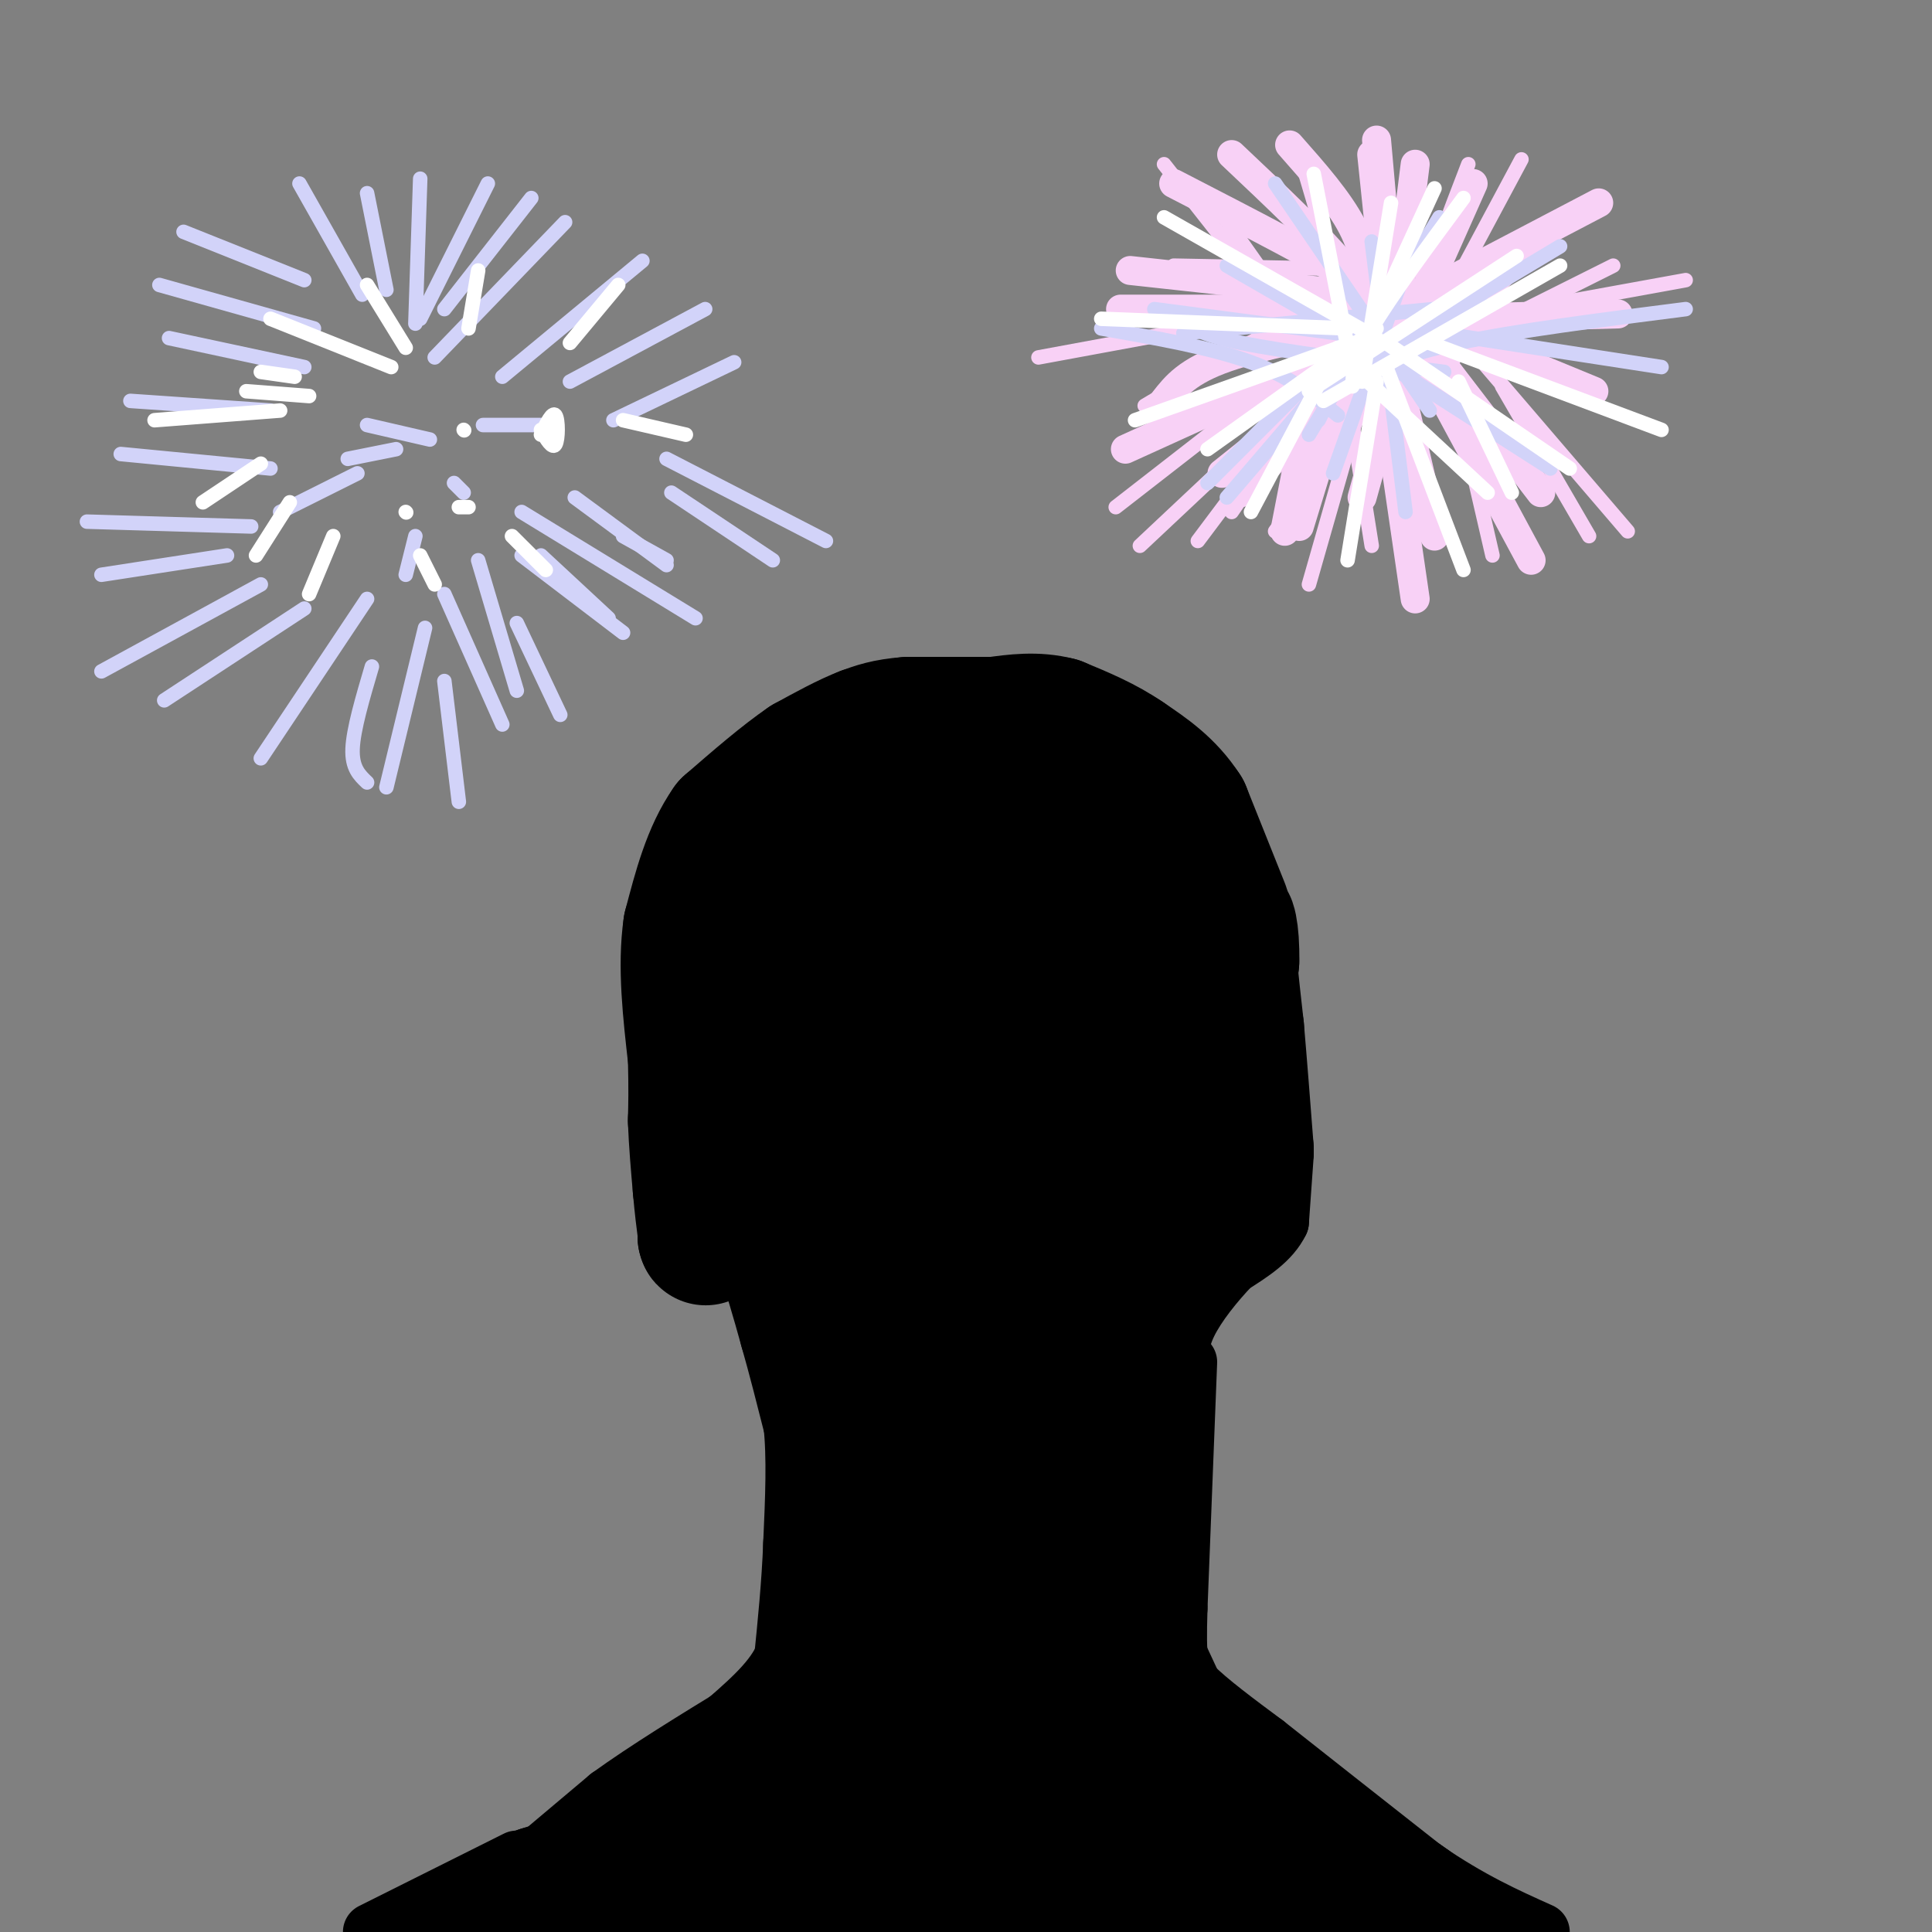 <svg viewBox='0 0 400 400' version='1.1' xmlns='http://www.w3.org/2000/svg' xmlns:xlink='http://www.w3.org/1999/xlink'><rect x="0" y="0" width="400" height="400" fill="#808080" stroke="none"/><g fill='none' stroke='#000000' stroke-width='28' stroke-linecap='round' stroke-linejoin='round'><path d='M253,188c0.000,0.000 -8.000,-20.000 -8,-20'/><path d='M245,168c-3.333,-5.167 -7.667,-8.083 -12,-11'/><path d='M233,157c-4.333,-3.000 -9.167,-5.000 -14,-7'/><path d='M219,150c-4.500,-1.167 -8.750,-0.583 -13,0'/><path d='M206,150c-5.167,0.000 -11.583,0.000 -18,0'/><path d='M188,150c-4.500,0.333 -6.750,1.167 -9,2'/><path d='M179,152c-3.500,1.333 -7.750,3.667 -12,6'/><path d='M167,158c-4.667,3.167 -10.333,8.083 -16,13'/><path d='M151,171c-4.000,5.667 -6.000,13.333 -8,21'/><path d='M143,192c-1.167,8.000 -0.083,17.500 1,27'/><path d='M144,219c0.167,6.667 0.083,9.833 0,13'/><path d='M144,232c0.167,4.500 0.583,9.250 1,14'/><path d='M145,246c0.333,3.833 0.667,6.417 1,9'/><path d='M146,255c0.167,1.667 0.083,1.333 0,1'/><path d='M146,256c2.489,-0.511 8.711,-2.289 12,-2c3.289,0.289 3.644,2.644 4,5'/><path d='M162,259c1.500,3.500 3.250,9.750 5,16'/><path d='M167,275c1.667,5.833 3.333,12.417 5,19'/><path d='M172,294c0.833,7.500 0.417,16.750 0,26'/><path d='M172,320c-0.333,8.500 -1.167,16.750 -2,25'/><path d='M170,345c-2.667,7.000 -8.333,12.000 -14,17'/><path d='M156,362c-6.167,5.833 -14.583,11.917 -23,18'/><path d='M133,380c-4.511,4.133 -4.289,5.467 -7,7c-2.711,1.533 -8.356,3.267 -14,5'/><path d='M112,392c-4.333,2.167 -8.167,5.083 -12,8'/></g>
<g fill='none' stroke='#000000' stroke-width='12' stroke-linecap='round' stroke-linejoin='round'><path d='M107,385c0.000,0.000 -30.000,15.000 -30,15'/><path d='M107,388c0.000,0.000 19.000,-16.000 19,-16'/><path d='M126,372c7.833,-5.667 17.917,-11.833 28,-18'/><path d='M154,354c4.833,-3.167 2.917,-2.083 1,-1'/></g>
<g fill='none' stroke='#000000' stroke-width='28' stroke-linecap='round' stroke-linejoin='round'><path d='M227,177c-7.917,18.000 -15.833,36.000 -20,54c-4.167,18.000 -4.583,36.000 -5,54'/><path d='M202,285c2.067,-6.044 9.733,-48.156 13,-72c3.267,-23.844 2.133,-29.422 1,-35'/><path d='M210,168c-4.822,0.178 -9.644,0.356 -16,3c-6.356,2.644 -14.244,7.756 -18,16c-3.756,8.244 -3.378,19.622 -3,31'/><path d='M173,218c2.263,15.896 9.421,40.137 13,51c3.579,10.863 3.579,8.348 6,6c2.421,-2.348 7.263,-4.528 9,-16c1.737,-11.472 0.368,-32.236 -1,-53'/><path d='M200,206c-0.482,-13.011 -1.186,-19.039 -2,-22c-0.814,-2.961 -1.737,-2.854 -4,0c-2.263,2.854 -5.864,8.456 -7,20c-1.136,11.544 0.194,29.031 2,35c1.806,5.969 4.087,0.420 5,-3c0.913,-3.420 0.456,-4.710 0,-6'/><path d='M194,230c0.571,-6.029 1.998,-18.100 -1,-27c-2.998,-8.900 -10.423,-14.627 -15,-16c-4.577,-1.373 -6.308,1.608 -8,7c-1.692,5.392 -3.346,13.196 -5,21'/><path d='M165,215c-0.460,8.986 0.890,20.953 3,28c2.110,7.047 4.980,9.176 7,11c2.020,1.824 3.191,3.345 8,4c4.809,0.655 13.256,0.446 19,-2c5.744,-2.446 8.784,-7.127 12,-13c3.216,-5.873 6.608,-12.936 10,-20'/><path d='M224,223c4.089,-12.711 9.311,-34.489 13,-37c3.689,-2.511 5.844,14.244 8,31'/><path d='M245,217c1.556,8.778 1.444,15.222 2,12c0.556,-3.222 1.778,-16.111 3,-29'/><path d='M250,200c0.422,-6.689 -0.022,-8.911 0,-6c0.022,2.911 0.511,10.956 1,19'/><path d='M251,213c0.244,6.244 0.356,12.356 1,10c0.644,-2.356 1.822,-13.178 3,-24'/><path d='M255,199c0.156,-6.222 -0.956,-9.778 -1,-7c-0.044,2.778 0.978,11.889 2,21'/><path d='M256,213c0.667,7.667 1.333,16.333 2,25'/><path d='M258,238c-6.489,8.867 -23.711,18.533 -34,28c-10.289,9.467 -13.644,18.733 -17,28'/><path d='M207,294c-4.565,7.115 -7.477,10.901 -3,5c4.477,-5.901 16.344,-21.489 22,-30c5.656,-8.511 5.100,-9.945 6,-18c0.900,-8.055 3.257,-22.730 1,-21c-2.257,1.730 -9.129,19.865 -16,38'/><path d='M217,268c-4.222,9.022 -6.778,12.578 -8,32c-1.222,19.422 -1.111,54.711 -1,90'/><path d='M208,390c0.212,4.013 1.242,-30.955 -1,-65c-2.242,-34.045 -7.758,-67.166 -11,-73c-3.242,-5.834 -4.212,15.619 -5,40c-0.788,24.381 -1.394,51.691 -2,79'/><path d='M189,371c-2.488,23.536 -7.708,42.875 -9,27c-1.292,-15.875 1.345,-66.964 0,-76c-1.345,-9.036 -6.673,23.982 -12,57'/><path d='M168,379c-1.598,9.839 0.407,5.936 -1,9c-1.407,3.064 -6.225,13.094 -6,8c0.225,-5.094 5.493,-25.313 4,-28c-1.493,-2.687 -9.746,12.156 -18,27'/><path d='M147,395c-3.500,5.333 -3.250,5.167 -3,5'/><path d='M149,396c10.133,-4.422 20.267,-8.844 29,-11c8.733,-2.156 16.067,-2.044 29,0c12.933,2.044 31.467,6.022 50,10'/><path d='M257,395c11.667,2.500 15.833,3.750 20,5'/><path d='M293,399c1.571,-1.101 3.143,-2.202 -5,-7c-8.143,-4.798 -26.000,-13.292 -34,-17c-8.000,-3.708 -6.143,-2.631 -8,-8c-1.857,-5.369 -7.429,-17.185 -13,-29'/><path d='M233,338c-3.000,-4.640 -4.000,-1.738 -5,-14c-1.000,-12.262 -2.000,-39.686 0,-55c2.000,-15.314 7.000,-18.518 9,-18c2.000,0.518 1.000,4.759 0,9'/><path d='M237,260c-1.289,13.711 -4.511,43.489 -5,66c-0.489,22.511 1.756,37.756 4,53'/><path d='M236,379c0.667,9.333 0.333,6.167 0,3'/></g>
<g fill='none' stroke='#000000' stroke-width='12' stroke-linecap='round' stroke-linejoin='round'><path d='M266,239c0.000,0.000 -1.000,14.000 -1,14'/><path d='M265,253c-1.833,3.833 -5.917,6.417 -10,9'/><path d='M255,262c-3.467,3.622 -7.133,8.178 -9,12c-1.867,3.822 -1.933,6.911 -2,10'/><path d='M246,282c0.000,0.000 -2.000,51.000 -2,51'/><path d='M244,333c-0.311,10.956 -0.089,12.844 3,16c3.089,3.156 9.044,7.578 15,12'/><path d='M262,361c8.000,6.333 20.500,16.167 33,26'/><path d='M295,387c9.500,6.500 16.750,9.750 24,13'/></g>
<g fill='none' stroke='#F8D1F6' stroke-width='20' stroke-linecap='round' stroke-linejoin='round'><path d='M286,68c0.000,0.000 0.100,0.100 0.1,0.1'/><path d='M284,69c0.000,0.000 0.000,2.000 0,2'/><path d='M286,73c0.000,0.000 3.000,0.000 3,0'/><path d='M293,71c0.000,0.000 0.100,0.100 0.1,0.1'/><path d='M293,69c0.000,0.000 -3.000,0.000 -3,0'/><path d='M290,69c0.000,0.000 0.100,0.100 0.1,0.1'/></g>
<g fill='none' stroke='#F8D1F6' stroke-width='6' stroke-linecap='round' stroke-linejoin='round'><path d='M284,63c-0.583,-5.250 -1.167,-10.500 -4,-16c-2.833,-5.500 -7.917,-11.250 -13,-17'/><path d='M285,68c-1.000,-3.500 -2.000,-7.000 -7,-13c-5.000,-6.000 -14.000,-14.500 -23,-23'/><path d='M289,67c0.333,-1.583 0.667,-3.167 -7,-8c-7.667,-4.833 -23.333,-12.917 -39,-21'/><path d='M289,62c0.000,0.000 -55.000,-6.000 -55,-6'/><path d='M287,64c0.000,0.000 -55.000,0.000 -55,0'/><path d='M290,66c-13.917,2.583 -27.833,5.167 -36,8c-8.167,2.833 -10.583,5.917 -13,9'/><path d='M288,68c0.000,0.000 -55.000,25.000 -55,25'/><path d='M288,70c0.000,0.000 -35.000,28.000 -35,28'/><path d='M287,71c0.000,0.000 -30.000,31.000 -30,31'/><path d='M280,73c0.000,0.000 -11.000,36.000 -11,36'/><path d='M292,67c0.000,0.000 -10.000,36.000 -10,36'/><path d='M287,68c0.000,0.000 10.000,43.000 10,43'/><path d='M296,72c0.000,0.000 23.000,30.000 23,30'/><path d='M296,67c0.000,0.000 34.000,14.000 34,14'/><path d='M298,66c0.000,0.000 37.000,-1.000 37,-1'/><path d='M289,64c0.000,0.000 42.000,-22.000 42,-22'/><path d='M293,65c0.000,0.000 12.000,-27.000 12,-27'/><path d='M288,74c0.000,0.000 5.000,-40.000 5,-40'/><path d='M289,74c0.000,0.000 -4.000,-45.000 -4,-45'/><path d='M289,80c0.000,0.000 -5.000,-48.000 -5,-48'/><path d='M289,64c0.000,0.000 28.000,52.000 28,52'/><path d='M286,76c0.000,0.000 7.000,48.000 7,48'/><path d='M273,74c0.000,0.000 -7.000,36.000 -7,36'/></g>
<g fill='none' stroke='#F8D1F6' stroke-width='3' stroke-linecap='round' stroke-linejoin='round'><path d='M279,59c0.000,0.000 -42.000,25.000 -42,25'/><path d='M280,62c0.000,0.000 -65.000,12.000 -65,12'/><path d='M295,56c0.000,0.000 -52.000,-1.000 -52,-1'/><path d='M241,34c0.000,0.000 37.000,47.000 37,47'/><path d='M252,43c0.000,0.000 24.000,34.000 24,34'/><path d='M270,35c0.000,0.000 13.000,44.000 13,44'/><path d='M284,32c0.000,0.000 2.000,46.000 2,46'/><path d='M304,34c-4.083,10.583 -8.167,21.167 -10,29c-1.833,7.833 -1.417,12.917 -1,18'/><path d='M315,33c0.000,0.000 -23.000,43.000 -23,43'/><path d='M327,43c0.000,0.000 -39.000,38.000 -39,38'/><path d='M334,55c0.000,0.000 -42.000,21.000 -42,21'/><path d='M349,58c0.000,0.000 -55.000,10.000 -55,10'/><path d='M301,68c0.000,0.000 36.000,42.000 36,42'/><path d='M311,80c0.000,0.000 18.000,31.000 18,31'/><path d='M277,69c0.000,0.000 7.000,44.000 7,44'/><path d='M283,79c0.000,0.000 -12.000,42.000 -12,42'/><path d='M275,76c0.000,0.000 -27.000,36.000 -27,36'/><path d='M269,82c0.000,0.000 -33.000,31.000 -33,31'/><path d='M267,77c0.000,0.000 -36.000,28.000 -36,28'/><path d='M279,71c0.000,0.000 -24.000,35.000 -24,35'/><path d='M292,72c0.000,0.000 -28.000,38.000 -28,38'/><path d='M300,76c0.000,0.000 9.000,39.000 9,39'/></g>
<g fill='none' stroke='#D2D3F9' stroke-width='3' stroke-linecap='round' stroke-linejoin='round'><path d='M264,38c0.000,0.000 32.000,47.000 32,47'/><path d='M298,45c0.000,0.000 -27.000,45.000 -27,45'/><path d='M245,66c1.500,1.583 3.000,3.167 12,5c9.000,1.833 25.500,3.917 42,6'/><path d='M284,50c0.000,0.000 7.000,56.000 7,56'/><path d='M287,74c0.000,0.000 -33.000,-19.000 -33,-19'/><path d='M271,65c0.000,0.000 50.000,32.000 50,32'/><path d='M293,50c0.000,0.000 -17.000,48.000 -17,48'/><path d='M284,68c0.000,0.000 -30.000,35.000 -30,35'/><path d='M278,72c0.000,0.000 -28.000,28.000 -28,28'/><path d='M292,68c0.000,0.000 52.000,8.000 52,8'/><path d='M279,79c5.667,-2.750 11.333,-5.500 23,-8c11.667,-2.500 29.333,-4.750 47,-7'/><path d='M288,72c0.000,0.000 35.000,-21.000 35,-21'/><path d='M273,87c0.000,0.000 13.000,-26.000 13,-26'/><path d='M277,86c-4.917,-4.000 -9.833,-8.000 -18,-11c-8.167,-3.000 -19.583,-5.000 -31,-7'/><path d='M292,71c0.000,0.000 -53.000,-7.000 -53,-7'/><path d='M307,63c0.000,0.000 -62.000,6.000 -62,6'/><path d='M76,124c0.000,0.000 -22.000,33.000 -22,33'/><path d='M63,126c0.000,0.000 -29.000,19.000 -29,19'/><path d='M54,121c0.000,0.000 -33.000,18.000 -33,18'/><path d='M47,115c0.000,0.000 -26.000,4.000 -26,4'/><path d='M52,109c0.000,0.000 -34.000,-1.000 -34,-1'/><path d='M56,97c0.000,0.000 -31.000,-3.000 -31,-3'/><path d='M56,85c0.000,0.000 -29.000,-2.000 -29,-2'/><path d='M63,76c0.000,0.000 -28.000,-6.000 -28,-6'/><path d='M65,68c0.000,0.000 -32.000,-9.000 -32,-9'/><path d='M63,58c0.000,0.000 -25.000,-10.000 -25,-10'/><path d='M62,38c0.000,0.000 13.000,23.000 13,23'/><path d='M76,40c0.000,0.000 4.000,20.000 4,20'/><path d='M87,37c0.000,0.000 -1.000,30.000 -1,30'/><path d='M101,38c0.000,0.000 -14.000,28.000 -14,28'/><path d='M110,41c0.000,0.000 -18.000,23.000 -18,23'/><path d='M117,46c0.000,0.000 -27.000,28.000 -27,28'/><path d='M133,54c0.000,0.000 -29.000,24.000 -29,24'/><path d='M146,64c0.000,0.000 -28.000,15.000 -28,15'/><path d='M152,75c0.000,0.000 -25.000,12.000 -25,12'/><path d='M138,95c0.000,0.000 33.000,17.000 33,17'/><path d='M139,102c0.000,0.000 21.000,14.000 21,14'/><path d='M119,103c0.000,0.000 19.000,14.000 19,14'/><path d='M108,106c0.000,0.000 36.000,22.000 36,22'/><path d='M108,115c0.000,0.000 21.000,16.000 21,16'/><path d='M99,116c0.000,0.000 8.000,27.000 8,27'/><path d='M92,123c0.000,0.000 12.000,27.000 12,27'/><path d='M88,130c0.000,0.000 -8.000,33.000 -8,33'/><path d='M77,138c-1.917,6.500 -3.833,13.000 -4,17c-0.167,4.000 1.417,5.500 3,7'/><path d='M92,141c0.000,0.000 3.000,25.000 3,25'/><path d='M107,129c0.000,0.000 9.000,19.000 9,19'/><path d='M112,115c0.000,0.000 14.000,13.000 14,13'/><path d='M129,111c0.000,0.000 9.000,5.000 9,5'/><path d='M89,91c0.000,0.000 -13.000,-3.000 -13,-3'/><path d='M82,93c0.000,0.000 -10.000,2.000 -10,2'/><path d='M74,98c0.000,0.000 -16.000,8.000 -16,8'/><path d='M86,111c0.000,0.000 -2.000,8.000 -2,8'/><path d='M100,88c0.000,0.000 12.000,0.000 12,0'/><path d='M94,100c0.000,0.000 2.000,2.000 2,2'/></g>
<g fill='none' stroke='#FFFFFF' stroke-width='3' stroke-linecap='round' stroke-linejoin='round'><path d='M285,70c0.000,0.000 -44.000,-25.000 -44,-25'/><path d='M272,36c0.000,0.000 8.000,41.000 8,41'/><path d='M288,42c0.000,0.000 -6.000,37.000 -6,37'/><path d='M297,39c0.000,0.000 -17.000,37.000 -17,37'/><path d='M303,41c-7.583,10.250 -15.167,20.500 -19,27c-3.833,6.500 -3.917,9.250 -4,12'/><path d='M314,53c0.000,0.000 -43.000,28.000 -43,28'/><path d='M323,55c0.000,0.000 -49.000,28.000 -49,28'/><path d='M280,76c0.000,0.000 28.000,26.000 28,26'/><path d='M287,71c0.000,0.000 38.000,26.000 38,26'/><path d='M296,71c0.000,0.000 48.000,18.000 48,18'/><path d='M279,68c0.000,0.000 -51.000,-2.000 -51,-2'/><path d='M280,71c0.000,0.000 -45.000,16.000 -45,16'/><path d='M285,68c0.000,0.000 -35.000,25.000 -35,25'/><path d='M277,72c0.000,0.000 -18.000,34.000 -18,34'/><path d='M285,79c0.000,0.000 -6.000,37.000 -6,37'/><path d='M287,76c0.000,0.000 16.000,42.000 16,42'/><path d='M302,79c0.000,0.000 11.000,23.000 11,23'/><path d='M112,89c1.200,2.022 2.400,4.044 3,3c0.600,-1.044 0.600,-5.156 0,-6c-0.600,-0.844 -1.800,1.578 -3,4'/><path d='M97,105c0.000,0.000 -2.000,0.000 -2,0'/><path d='M84,106c0.000,0.000 0.100,0.100 0.1,0.1'/><path d='M96,89c0.000,0.000 0.100,0.100 0.1,0.1'/><path d='M64,82c0.000,0.000 -13.000,-1.000 -13,-1'/><path d='M58,85c0.000,0.000 -26.000,2.000 -26,2'/><path d='M54,96c0.000,0.000 -12.000,8.000 -12,8'/><path d='M60,104c0.000,0.000 -7.000,11.000 -7,11'/><path d='M69,111c0.000,0.000 -5.000,12.000 -5,12'/><path d='M87,115c0.000,0.000 3.000,6.000 3,6'/><path d='M106,111c0.000,0.000 7.000,7.000 7,7'/><path d='M129,87c0.000,0.000 13.000,3.000 13,3'/><path d='M118,71c0.000,0.000 10.000,-12.000 10,-12'/><path d='M97,68c0.000,0.000 2.000,-12.000 2,-12'/><path d='M84,72c0.000,0.000 -8.000,-13.000 -8,-13'/><path d='M81,76c0.000,0.000 -25.000,-10.000 -25,-10'/><path d='M61,78c0.000,0.000 -7.000,-1.000 -7,-1'/></g>
</svg>